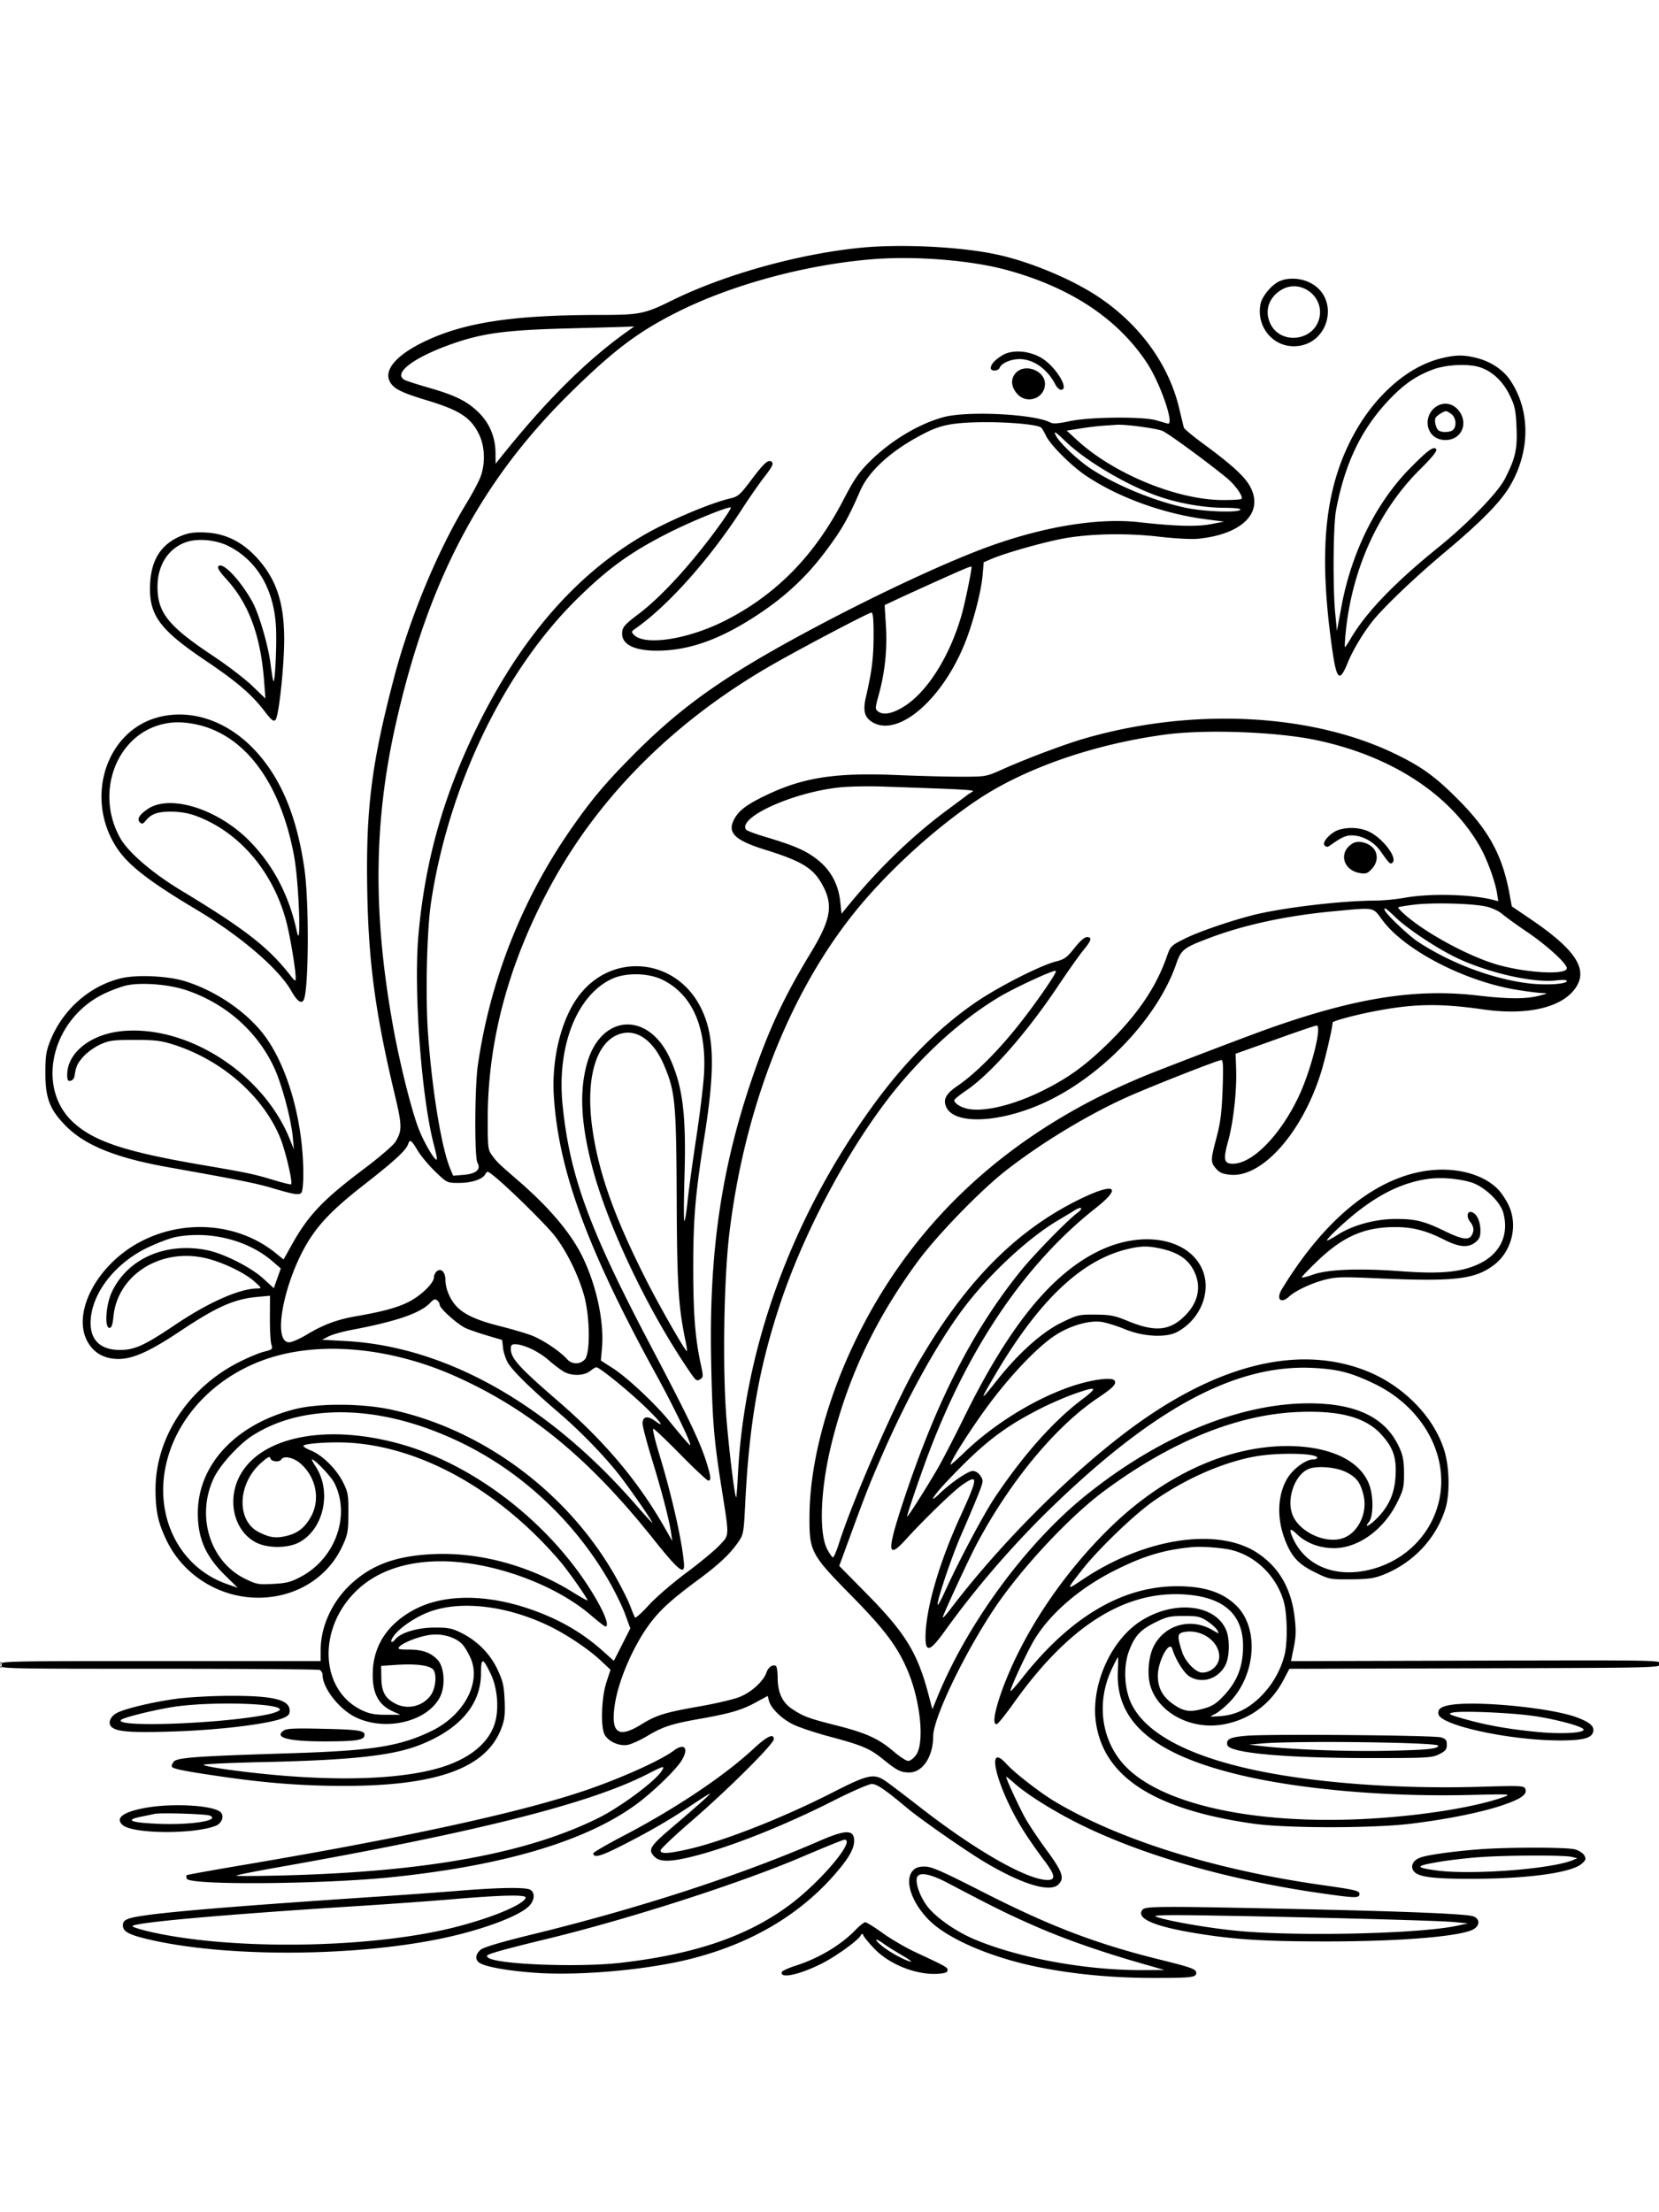 <svg xmlns="http://www.w3.org/2000/svg" viewBox="0 0 864 1152"><path fill-rule="evenodd" d="M447.5 129.086c-32.422 3.325-70.655 14.073-97.785 27.489-13.877 6.862-16.672 7.425-36.933 7.429-46.004.008-71.629 3.959-92.605 14.277-14.063 6.918-20.434 14.607-17.071 20.6 2.044 3.64 5.887 5.55 19.394 9.639 17.102 5.177 22.873 9.004 27.117 17.98 3.006 6.36 3.197 15.39.469 22.213-1.052 2.633-4.248 8.612-7.102 13.287-15.009 24.591-29.635 59.83-37.838 91.168-11.737 44.836-14.652 68.162-13.876 111.025.674 37.265 4.274 63.808 14.394 106.151 3.776 15.796 3.807 18.54.274 24.256-1.132 1.832-8.443 8.127-16.248 13.99-21.468 16.127-29.034 24.071-37.712 39.596l-4.296 7.687-4.091-3.316c-19.581-15.87-48.331-18.044-71.439-5.402-21.623 11.829-34.41 36.012-26.902 50.875 2.645 5.236 7.02 8.438 12.792 9.361 8.779 1.403 17.702-2.151 36.01-14.344 18.942-12.616 27.848-16.559 39.941-17.683l6.62-.615-.057 11.375c-.031 6.257.315 12.552.768 13.989.782 2.48.581 2.674-3.982 3.823-2.644.665-8.714 3.228-13.489 5.694C97.758 723.107 81 748.876 81 775.523c0 11.507 1.376 17.732 5.998 27.137C95.742 820.454 114.435 832 134.5 832c19.324 0 36.113-10.268 43.76-26.762 2.856-6.161 3.128-7.638 3.172-17.238.045-9.663-.183-10.961-2.867-16.278-3.412-6.759-10.749-14.011-16.505-16.315-2.233-.893-4.06-1.987-4.06-2.43 0-1.307 14.686-2.299 24.495-1.655 37.808 2.484 78.257 25.412 109.456 62.044 4.006 4.704 14.049 19.029 14.049 20.04 0 .273-3.488-1.664-7.75-4.304-22.26-13.787-48.444-20.921-72.678-19.8-19.337.894-32.091 5.574-42.998 15.778-9.661 9.037-15.574 21.984-15.574 34.102V865H83.5C.667 865 0 865.016 0 867s.667 2 82.418 2c45.33 0 83.13.273 84 .607s1.586 1.571 1.592 2.75c.03 6.524 8.346 17.341 16.592 21.581 15.517 7.979 37.877 2.844 44.548-10.231 2.915-5.716 2.309-15.504-1.195-19.304-3.501-3.795-7.978-5.403-15.045-5.403-5.142 0-5.965-.229-5.001-1.39 1.907-2.298 11.006-5.746 16.719-6.335 6.154-.636 12.802 1.425 16.172 5.013 1.156 1.23 3.079 4.446 4.273 7.145 5.678 12.835-3.542 29.924-20.54 38.071-16.614 7.963-30.672 10.163-73.533 11.507-49.473 1.551-58.988 2.252-60.608 4.467-.73.999-1.113 2.164-.851 2.588.689 1.116 7.637 2.458 27.459 5.306 22.376 3.214 41.355 4.628 62.133 4.628 48.642 0 74.186-9.348 81.981-30 1.689-4.476 2.005-7.176 1.694-14.5-.322-7.598-.892-10.09-3.656-16-3.871-8.278-10.617-15.108-18.976-19.213-4.901-2.407-6.836-2.78-14.176-2.734-8.664.054-17.26 2.646-20.091 6.057-2.214 2.668-3.029 1.367-.961-1.536 3.188-4.479 11.532-10.133 18.907-12.814 16.264-5.913 39.953-3.133 61.645 7.233 9.258 4.424 20.762 12.079 27.231 18.121l5.231 4.886-2.131 6.5c-2.6 7.931-3.123 23.189-.936 27.292 1.897 3.561 7.457 6.075 11.854 5.361 1.917-.311 6.47-2.347 10.118-4.524 8.367-4.994 12.73-6.425 27.642-9.063 15.845-2.804 21.748-4.54 29.15-8.573l6.159-3.355.605 2.413c.984 3.92 6.504 9.386 12.49 12.368 3.073 1.531 11.739 4.426 19.258 6.434 16.953 4.527 20.894 6.205 27.829 11.85 7.137 5.81 9.104 6.797 13.534 6.797 6.967 0 12.447-8.272 12.46-18.81.012-9.198 15.302-41.368 31.065-65.359 13.865-21.104 39.563-48.769 57.941-62.377 34.978-25.9 69.225-39.847 101.073-41.161 21.773-.898 35.232 2.768 43.416 11.827 6.072 6.721 7.818 11.802 7.32 21.301-.492 9.374-3.575 16.234-10.222 22.751-3.668 3.595-6.324 4.626-3.664 1.421 2.127-2.563 2.465-11.747.659-17.957-3.912-13.457-20.116-21.586-43.082-21.611-30.917-.034-63.811 14.943-91.542 41.68-23.01 22.183-42.659 50.451-54.079 77.795-6.28 15.037-8.794 26.305-5.635 25.252.684-.228 4.622-5.159 8.75-10.958 28.328-39.792 57.326-58.325 88.435-56.522 20.932 1.213 31.229 10.414 30.947 27.653-.165 10.073-3.022 17.433-9.536 24.559-3.881 4.247-6.173 5.834-10.111 7.004-7.658 2.274-10.889 1.929-16.282-1.738-5.878-3.997-8.447-8.611-8.447-15.169 0-7.506 6.087-18.77 7.535-13.944 1.666 5.552 6.028 12.548 8.951 14.354 6.522 4.031 15.098 1.284 18.762-6.011 2.134-4.247 2.306-13.414.339-18.108-5.747-13.719-27.74-15.842-45.054-4.35-15.414 10.231-25.528 33.582-22.763 52.552 4.13 28.339 30.329 45.187 81.73 52.56 17.269 2.478 62.56 2.493 82.494.029 19.126-2.365 36.623-5.906 47.553-9.623 9.688-3.295 12.936-5.618 11.842-8.47-.647-1.685-2.142-1.753-24.289-1.102-34.277 1.007-70.334-1.015-99.6-5.587-44.855-7.006-73.026-20.121-81.374-37.881-3.662-7.791-4.139-19.261-1.135-27.266 2.94-7.832 5.944-11.085 13.806-14.952 5.874-2.889 7.642-3.282 14.762-3.282 7.141 0 8.574.321 12.222 2.736 2.274 1.505 4.614 3.634 5.201 4.731 1.046 1.953.994 1.951-2.475-.095-11.242-6.634-24.884-2.893-30.647 8.402-2.688 5.269-3.507 14.343-1.834 20.317 3.95 14.109 21.029 23.338 37.807 20.43 13.878-2.405 25.07-10.656 31.729-23.389l2.938-5.619 96.5-.257c95.64-.254 96.503-.274 96.787-2.256.285-1.99-.21-1.999-96.072-1.74l-96.358.26 1.454-7.24c1.173-5.836 1.242-8.962.36-16.13-1.833-14.889-8.414-25.962-19.753-33.236-20.627-13.233-58.398-7.406-90.269 13.927-9.118 6.103-9.127 5.965-.34-5.183 8.386-10.638 26.762-28.319 36.691-35.302 16.489-11.598 35.666-20.103 52.547-23.305 11.957-2.269 32.953-1.899 32.953.58 0 .478-1.035.869-2.3.869-3.509 0-10.005 4.707-12.976 9.404-5.292 8.366-5.95 20.571-1.718 31.882 3.433 9.175 6.958 13.093 15.642 17.384 7.62 3.764 7.941 3.829 18.802 3.754 8.949-.061 12.14-.501 16.786-2.316 15.684-6.128 27.714-18.889 32.537-34.515 2.369-7.674 2.115-21.516-.552-30.186-5.542-18.007-21.978-34.502-41.852-41.998-35.897-13.54-79.141-2.009-125.369 33.43-30.891 23.681-65.358 58.588-90.336 91.488-2.015 2.654-3.664 4.407-3.664 3.896 0-1.149 13.669-30.661 17.732-38.285 17.422-32.695 41.082-61.217 62.991-75.938 8.04-5.402 9.841-7.279 8.721-9.09-.923-1.494-7.622-1.038-15.918 1.083-20.074 5.134-45.047 19.709-62.276 36.345-3.988 3.85-7.25 6.72-7.25 6.377 0-1.993 11.31-19.699 20.11-31.485 11.817-15.826 25.658-30.216 34.611-35.984 7.669-4.941 17.434-7.771 23.803-6.898 2.521.346 8.047 2.056 12.28 3.8 9.547 3.935 21.351 4.579 27.196 1.485 12.438-6.586 18.289-21.657 12.877-33.171-7.324-15.581-30.654-19.774-52.676-9.469C548.04 662.768 525.7 690.122 502.143 738c-5.277 10.725-11.566 22.875-13.976 27-6.281 10.751-15.405 25.095-15.746 24.754-.346-.346 7.371-22.939 11.701-34.254 21.14-55.247 50.363-97.922 86.626-126.5 14.34-11.301 9.539-13.436-9.248-4.111-33.321 16.539-59.798 43.747-84.355 86.683-11.233 19.641-33.066 69.665-40.231 92.178-1.269 3.987-2.66 7.25-3.091 7.25-.43 0-1.784-1.912-3.008-4.25-4.48-8.556-3.505-31.792 2.318-55.25 8.61-34.681 22.61-64.244 44.752-94.5 9.83-13.431 32.419-36.776 45.615-47.14 19.575-15.374 45.72-31.001 67.265-40.204C605.988 563.153 634.599 552 636.058 552c.943 0 1.099 3.554.671 15.25-.436 11.908-1.125 17.389-3.144 25.013-3.16 11.935-3.177 12.937-.276 16.31 1.78 2.07 3.474 2.796 7.402 3.173 16.513 1.587 37.238-21.619 47.107-52.746 2.298-7.247 6.182-23.916 6.182-26.53 0-.722 10.257-3.547 19.924-5.487 21.658-4.346 35.266-4.654 58.576-1.325 23.558 3.364 41.979-1.195 48.581-12.024 5.759-9.443-1.102-19.491-23.849-34.927l-9.887-6.709-1.215-6.595c-3.681-19.976-10.734-32.941-26.63-48.949-11.921-12.005-19.064-17.183-33-23.922-43.803-21.181-105.904-24.197-162-7.868-10.304 2.999-30.054 10.435-42.5 16.002-8.431 3.77-8.605 3.801-21.5 3.803-7.15.001-22.225-.39-33.5-.869-30.893-1.312-47.671 1.121-66 9.572-10.628 4.9-15.452 8.205-18.004 12.335-4.805 7.774-1.081 11.842 15.592 17.029 18.322 5.701 24.485 9.32 29.003 17.029 6.635 11.322 5.531 18.672-5.547 36.922-13.905 22.909-21.816 39.912-30.626 65.827-15.803 46.481-22.122 90.015-21.073 145.186.601 31.619 1.407 41.783 5.234 66 4.334 27.428 4.378 25.504-.701 31.034-2.408 2.621-10.228 9.112-17.378 14.423-7.15 5.312-15.987 12.933-19.637 16.937s-6.876 6.895-7.167 6.424-1.432-3.233-2.536-6.138c-1.103-2.905-4.53-9.739-7.615-15.187-24.886-43.953-69.502-77.007-117.545-87.084-14.894-3.124-36.983-3.2-49.097-.17-31.01 7.758-50.879 28.947-50.879 54.261 0 13.049 4.055 22.352 14.019 32.164l6.768 6.663-5.327-1.833c-25.386-8.734-38.773-35.992-31.549-64.238 6.596-25.79 28.669-46.909 57.174-54.701 27.286-7.459 61.829-3.438 93.686 10.906 38.153 17.18 69.155 42.678 101.982 83.876 13.761 17.27 17.005 19.871 16.415 13.163-1.065-12.13-6.374-35.504-13.001-57.25-2.138-7.013-3.466-12.75-2.953-12.75s6.906 6.075 14.208 13.5c7.301 7.425 13.788 13.5 14.415 13.5 1.609 0 1.43-1.846-.914-9.437-3.244-10.5-9.392-23.346-29.184-60.972-31.984-60.804-42.01-88.198-45.756-125.019-3.118-30.657 7.371-57.43 25.817-65.896 7.174-3.293 18.885-3.057 26.176.528 15.484 7.611 23.014 24.638 21.653 48.965-.328 5.868-2.161 20.943-4.072 33.5s-3.926 27.27-4.476 32.695-1.303 10.151-1.673 10.5-.352-9.953.041-22.895c.973-32.089-.834-46.986-7.475-61.634-11.415-25.174-36.453-23.352-43.485 3.165-3.725 14.047-2.965 29.881 2.472 51.5 7.587 30.163 28.223 74.17 49.823 106.25 4.83 7.173 4.893 7.224 7.16 5.791 1.261-.797 1.287-1.75.185-6.735-3.061-13.848-4.09-26.437-4.112-50.306-.024-26.558.996-38.551 5.958-70.051 5.473-34.746 5.001-51.906-1.813-65.821-12.898-26.342-46.543-29.671-63.93-6.326-8.938 11.999-14.017 32.457-12.836 51.698 2.392 38.967 17.55 80.201 53.671 146 7.033 12.813 15.251 29.459 17.006 34.447.802 2.279.567 2.178-2.195-.947-1.701-1.925-5.457-6.425-8.346-10-7.292-9.021-21.929-22.718-29.389-27.5l-6.239-4 .582-6.604c1.192-13.516-2.852-32.434-10.132-47.396-5.976-12.284-17.138-25.525-33.378-39.595-10.642-9.22-11.014-9.579-13.75-13.264-2.11-2.841-2.25-4.01-2.25-18.784 0-41.559 11.363-82.992 33.968-123.857 25.235-45.618 64.151-84.089 114.032-112.728 15.205-8.73 50.437-27.272 51.82-27.272.845 0 1.169 3.481 1.14 12.25-.037 11.47-.902 18.337-4.006 31.787-1.628 7.058-.746 10.51 3.323 12.99 13.594 8.289 37.111-12.209 48.783-42.518 4.091-10.626 7.99-25.855 8.667-33.86l.58-6.852 4.331-1.856c6.136-2.63 23.189-7.572 34.362-9.958 14.142-3.02 34.277-3.607 52.39-1.528 8.958 1.028 17.323 1.451 21 1.06 23.22-2.464 34.277-14.169 26.279-27.818-2.94-5.015-9.666-11.072-23.967-21.583-5.389-3.961-9.952-7.744-10.139-8.408s-1.305-5.256-2.484-10.206c-5.416-22.735-20.422-43.438-41.922-57.834-13.748-9.206-35.479-18.305-52.667-22.053-19.185-4.182-50.591-5.721-71.99-3.527m6.375 5.946c-34.727 2.899-73.079 13.343-101.375 27.608-20.173 10.169-32.673 19.581-54.769 41.235-47.445 46.496-74.926 98.562-91.769 173.866-11.318 50.602-11.725 98.375-1.332 156.259 3.481 19.384 9.516 43.628 13.365 53.688 2.808 7.34 8.563 17.087 9.523 16.128.204-.204-.509-3.718-1.583-7.81-6.473-24.656-10.569-80.324-8.02-109.006 3.439-38.687 13.054-72.784 30.597-108.5 22.757-46.331 51.562-79.459 86.873-99.913 12.744-7.382 34.362-16.551 44.779-18.994 4.249-.996 5.228-1.843 11-9.526 6.987-9.3 9.145-11.158 10.906-9.397.833.833-.159 2.772-3.827 7.477-2.723 3.494-7.927 10.962-11.563 16.596-16.957 26.27-38.62 50.595-55.736 62.584-2.212 1.549-2.263 1.782-.727 3.318 5.75 5.75 28.008 2.305 47.066-7.285 26.714-13.443 46.793-33.842 61.849-62.835 5.568-10.723 8.142-14.499 13.617-19.978 10.866-10.874 25.573-19.767 38.534-23.3 12.486-3.404 47.477-1.657 55.777 2.785 1.393.746 4.214.541 10.184-.739 10.146-2.177 37.737-2.458 44.756-.457 2.475.706 5.23 1.493 6.122 1.75 3.818 1.1-3.842-21.167-10.957-31.853-15.315-23-39.892-39.196-73.165-48.214-18.706-5.07-47.823-7.348-70.125-5.487m212.606 11.362c-4.221 1.839-9.258 7.899-10.043 12.085-2.163 11.532 6.277 21.998 17.603 21.827 18.599-.281 24.351-25.774 7.538-33.41-4.761-2.162-10.826-2.364-15.098-.502m.76 4.601c-6.558 3.998-8.785 10.949-5.635 17.588 5.176 10.906 22.135 9.258 25.372-2.465 3.177-11.507-9.605-21.301-19.737-15.123M294 171.075c-30.67.82-42.978 2.505-58.658 8.034-20.037 7.065-30.941 15.379-24.592 18.75.963.511 6.686 2.352 12.718 4.092 13.809 3.982 19.781 6.955 25.794 12.838 5.683 5.561 8.715 12.802 8.792 20.999l.053 5.712 2.697-3.379c23.053-28.885 44.114-49.903 65.096-64.963l4.4-3.158-4.4.17c-2.42.094-16.775.501-31.9.905m228 13.958c-3.92 2.398-6 4.706-6 6.658 0 1.834 3.935 1.641 4.653-.228.903-2.353 5.79-4.463 10.337-4.463 7.179 0 14.44 5.129 18.572 13.12.819 1.584 2.153 2.88 2.964 2.88 4.628 0-2.534-11.908-9.882-16.43-6.547-4.029-15.483-4.695-20.644-1.537m228.645 1.551c-17.558 4.25-34.944 19.573-46.15 40.673-14.656 27.596-17.83 59.709-10.846 109.743 2.419 17.328 3.928 18.765 8.32 7.922 2.54-6.268 7.936-15.29 12.814-21.422 5.912-7.432 22.124-22.882 37.826-36.05 18.939-15.882 28.844-25.974 33.81-34.448 10.711-18.275 10.648-39.684-.162-55.339-3.565-5.163-9.868-9.327-16.884-11.154-6.971-1.816-10.984-1.8-18.728.075m-4.318 5.814c-8.838 3.285-15.21 7.692-23.005 15.912-14.378 15.161-22.976 33.109-27.53 57.467-1.466 7.844-1.712 40.469-.404 53.723l.888 9 2.341-12.646c5.228-28.238 18.045-54.061 35.777-72.084 9.188-9.337 12.427-11.677 13.583-9.808.552.894-2.091 4.178-8.389 10.425-22.053 21.874-35.956 52.889-38.939 86.863-.277 3.163-.355 5.75-.172 5.75s1.507-2.004 2.942-4.453c7.966-13.591 22.825-29.053 45.638-47.485 15.323-12.382 30.846-28.341 34.589-35.562 5.546-10.701 6.657-15.592 6.146-27.075-.403-9.055-.847-11.094-3.66-16.809-3.451-7.01-8.671-11.971-14.957-14.216-5.953-2.126-17.713-1.653-24.848.998m-217.288 1.791c-2.77 2.973-2.562 7.036.55 10.734 4.921 5.849 14.413 2.708 14.628-4.84.199-7.01-10.33-11.099-15.178-5.894M749.5 210.908c-6.142 2.629-8.009 10.793-3.553 15.536 3.341 3.555 10.094 3.606 13.598.101 6.833-6.832-1.244-19.406-10.045-15.637m1 4.287c-1.1.624-2.342 1.623-2.76 2.22-.974 1.391.064 5.839 1.589 6.81 1.814 1.153 6.138.908 7.471-.425 1.989-1.989 1.426-6.528-1.023-8.243-2.611-1.829-2.681-1.834-5.277-.362m-247 4.914c-11.327.691-16.284 2.183-26.701 8.042-14.318 8.053-24.619 17.845-28.77 27.349-6.388 14.625-9.426 19.97-17.619 31-10.117 13.621-21.123 23.95-35.91 33.703-18 11.871-33.293 17.702-48.602 18.531-13.863.75-21.898-2.449-21.898-8.717 0-3.332 1.095-4.649 8.526-10.249 12.276-9.25 28.433-27.045 43.036-47.399 3.019-4.208 5.302-7.838 5.073-8.067-.866-.866-20.626 7.176-32.635 13.281-19.697 10.015-31.257 18.361-47.366 34.2-38.204 37.562-66.996 97.376-76.159 158.217-2.203 14.627-2.983 49.033-1.553 68.5 2.202 29.958 7.033 59.278 11.551 70.091l1.528 3.657 5.518-.458c6.468-.536 9.108-2.856 7.14-6.276-1.613-2.803-1.45-39.5.226-51.014a287.6 287.6 0 0 1 47.94-122c10.887-15.76 18.306-24.608 33.175-39.565 25.593-25.744 48.291-41.651 94.594-66.291 34.038-18.113 70.82-35.145 92.186-42.687 28.619-10.101 55.831-14.358 76.72-12.002 18.507 2.087 29.867 2.392 37.123.998l6.877-1.322-9.5-1.223c-22.114-2.848-45.773-11.451-62.5-22.726-7.714-5.2-18.61-16.129-20.827-20.89-.95-2.039-2.098-3.937-2.553-4.218-3.222-1.991-24.307-3.337-38.62-2.465m71 1.58c-2.75.181-8.14.833-11.978 1.449l-6.978 1.12 5.338 4.908c18.931 17.406 51.601 30.952 75.289 31.216 5.32.06 9.984-.203 10.365-.584 1.129-1.13-3.246-7.321-7.8-11.037-10.912-8.905-30.398-23.139-33.382-24.387-3.171-1.324-19.649-3.519-23.854-3.176-1.1.089-4.25.311-7 .491m-24.408 5.482c1.902 3.555 10.981 12.162 17.408 16.504 13.027 8.801 34.055 17.478 50.5 20.84 9.467 1.935 26.331 2.531 27.887.985.672-.667-2.22-1.024-8.69-1.071-10.117-.075-22.476-2.182-32.697-5.576-16.331-5.423-38.427-18.329-49.411-28.861-5.743-5.506-6.734-6.066-4.997-2.821M94.581 278.954c-10.403 4.19-15.685 12.152-16.373 24.679-.901 16.403 4.48 23.945 28.758 40.311 16.447 11.087 23.974 17.531 30.723 26.302 3.733 4.851 4.789 5.687 5.801 4.592 1.715-1.854 4.521-27.913 4.515-41.928-.008-19.251-4.184-31.589-14.443-42.669-7.616-8.227-16.344-12.479-26.548-12.934-5.753-.256-8.667.13-12.433 1.647m2.044 3.463c-9.14 3.38-14.574 11.976-14.593 23.083-.024 13.538 5.609 20.557 28.932 36.054 7.406 4.92 16.572 11.928 20.37 15.573l6.905 6.628-.699-9.128c-1.818-23.718-7.952-40.257-19.698-53.109-3.652-3.996-4.828-5.932-4.067-6.693 2.264-2.264 11.02 6.854 17.456 18.175 3.526 6.204 8.416 22.793 9.702 32.918.588 4.63 1.25 8.598 1.47 8.818.89.89 1.828-19.77 1.303-28.69-1.141-19.389-9.948-34.25-24.706-41.689-6.596-3.325-16.345-4.17-22.375-1.94M489 302.119c-8.525 3.838-18.375 8.327-21.889 9.975l-6.39 2.996.66 10.705c.748 12.133-.453 23.941-3.62 35.579-2.097 7.705-2.102 7.903-.25 9.257 2.773 2.029 8.107.771 14.26-3.363 11.926-8.011 23.259-26.493 29.177-47.582 1.606-5.723 5.039-22.334 5.051-24.436.003-.665-2.634.401-16.999 6.869M82.184 373.562c-27.3 7.347-38.247 42.648-21.159 68.237 5.921 8.867 16.878 17.344 40.975 31.704 23.163 13.802 43.215 30.969 49.745 42.586 2.889 5.138 5.092 6.793 6.345 4.765 2.685-4.345 2.997-50.6.461-68.349-4.069-28.479-12.956-49.023-27.501-63.573-14.091-14.097-32.306-19.826-48.866-15.37m2.562 3.524c-24.178 5.698-35.385 35.626-22.185 59.244 4.207 7.528 16.738 18.296 32.062 27.551 33.002 19.933 45.305 29.516 56.638 44.119 2.457 3.165 2.718 3.284 2.728 1.243.022-4.511-3.097-22.927-5.122-30.243-7.072-25.543-24.32-45.621-46.367-53.975-4.028-1.526-8.301-2.299-13-2.35-7.334-.08-10.649 1.068-13.638 4.722-1.399 1.71-1.962 1.865-3.019.825-1.668-1.641-.323-3.927 4.074-6.922 11.629-7.921 36.665-.028 53.127 16.748 12.282 12.518 20.584 28.409 24.53 46.952 2.487 11.683 1.094-25.894-1.464-39.5-7.269-38.675-26.213-63.625-51.996-68.485-6.285-1.184-11.132-1.163-16.368.071m521.754 5.48c-36.97 5.029-72.702 17.456-97.223 33.811-20.074 13.39-41.973 32.832-58.709 52.123-37.009 42.659-62.328 104.739-70.669 173.272-2.983 24.508-3.689 72.148-1.456 98.228 1.52 17.751 4.15 38.927 4.933 39.709.173.173.595-5.203.939-11.947 3.362-65.937 27.999-133.459 69.81-191.329 16.607-22.984 34.405-40.967 53.719-54.275 11.791-8.124 33.739-19.335 41.957-21.432 4.605-1.175 5.888-2.099 9.765-7.039 2.753-3.508 5.224-5.687 6.449-5.687 2.897 0 2.458 1.647-1.828 6.861-2.097 2.552-8.03 10.939-13.184 18.639-16.393 24.49-35.049 45.703-47.82 54.376-3.401 2.309-6.183 4.562-6.183 5.006 0 1.869 3.959 4.151 8.216 4.734 8.901 1.22 23.665-2.591 38.242-9.872 12.609-6.299 21.254-12.496 32.389-23.22 16.073-15.479 26.005-29.904 31.688-46.024 2.08-5.898 2.241-6.063 9.54-9.726 7.978-4.004 28.04-10.699 39.425-13.157 16.494-3.561 43.816-6.593 59.804-6.637 3.958-.01 10.796-.67 15.196-1.465 13.059-2.359 34.363-1.875 45.901 1.044l2.901.734-.678-4.244c-.988-6.178-5.142-17.533-8.758-23.94-15.443-27.364-46.012-47.348-85.126-55.651-20.844-4.424-58.004-5.78-79.24-2.892M437.838 409.98c-24.08 2.338-53.421 15.413-49.354 21.994.337.545 4.528 2.16 9.314 3.589 13.427 4.009 19.287 6.31 24.424 9.593 9.298 5.94 14.296 13.938 15.417 24.669l.629 6.01 2.578-3.167c16.314-20.048 34.101-37.277 52.654-51.003 4.95-3.662 9.455-7.028 10.012-7.479s1.835-1.281 2.84-1.843c1.794-1.004-1.31-1.186-47.352-2.773-6.875-.237-16.398-.053-21.162.41m259.624 22.084c-4.292 1.248-9.245 6.553-7.628 8.17.961.961 1.587.957 2.944-.021 5.649-4.073 8.094-5.204 11.222-5.187 5.504.028 11.519 3.313 14.921 8.147 4.678 6.65 5.182 7.124 6.34 5.966 2.604-2.604-5.383-12.931-12.501-16.161-4.495-2.041-10.243-2.384-15.298-.914m7.038 7.103c-7.544 4.482-5.206 14.033 3.793 15.493 3.028.491 3.974.155 6.143-2.186 3.303-3.563 3.415-8.326.266-11.284-2.841-2.67-7.544-3.602-10.202-2.023m32.046 31.931c-4.375.537-8.135 1.157-8.355 1.378s1.282 1.891 3.339 3.712c11.095 9.823 33.683 22.019 48.591 26.234 15.337 4.338 35.879 5.354 35.879 1.776 0-2.463-10.476-11.992-21.01-19.112-5.22-3.528-10.917-7.646-12.661-9.15-1.826-1.576-5.432-3.228-8.5-3.895-7.379-1.603-27.716-2.118-37.283-.943m-42.046 3.444c-24.172 2.253-46.226 6.975-64.24 13.754-13.955 5.252-15.08 6.133-17.784 13.922-9.954 28.666-39.867 59.559-70.56 72.872-22.574 9.79-44.981 10.446-49.086 1.436-1.814-3.98-.269-6.894 5.88-11.091 8.901-6.075 20.666-17.744 31.203-30.95 9.435-11.824 20.747-28.186 19.979-28.898-.838-.777-21.55 8.777-29.769 13.732-16.986 10.24-33.993 24.96-49.313 42.681-25.219 29.171-51.227 76.512-64.884 118.103-10.805 32.904-15.772 61.528-17.807 102.616-.771 15.56-.919 16.384-3.639 20.309-4.28 6.177-9.982 11.56-20.48 19.334-13.477 9.98-19.365 15.205-24.494 21.734-9.112 11.598-17.504 30.681-19.397 44.109-2.025 14.365 1.951 17.162 13.891 9.77 7.857-4.864 12.291-6.231 30.655-9.45 7.785-1.365 16.785-3.456 20-4.646 6.312-2.337 12.854-8.172 14.52-12.952.982-2.816 3.272-4.387 4.915-3.371.501.309.91 3.001.91 5.983 0 7.678 2.392 12.964 7.373 16.291 5.975 3.991 8.664 4.997 23.127 8.654 15.573 3.938 22.073 6.885 29.831 13.525 3.207 2.745 6.664 4.991 7.682 4.991s2.863-1.421 4.099-3.158c4.418-6.203 2.326-27.723-4.224-43.456-5.28-12.684-12.051-21.742-29.518-39.488-21.099-21.437-21.901-22.961-21.795-41.398.163-28.201 9.468-62.621 25.683-95 30.433-60.773 80.233-105.769 148.291-133.987 9.201-3.815 54.287-21.032 65.301-24.936 44.987-15.949 76.428-20.93 108.539-17.193 16.214 1.886 25.162 1.925 32.111.139 4.771-1.226 4.839-1.291 1.5-1.408-1.925-.068-7.775-.816-13-1.663-27.042-4.382-58.377-20.586-69.939-36.167-5.283-7.118-3.546-6.795-25.561-4.743m26.667-.556c.703 2.083 12.39 13.188 17.244 16.387 16.887 11.129 38.575 19.321 57.365 21.666 9.096 1.136 20.224.47 20.224-1.209 0-.594-2.097-.712-5.381-.302-12.258 1.532-37.262-4.319-53.619-12.547-10.221-5.142-24.495-14.737-30.268-20.347-4.714-4.582-6.213-5.565-5.565-3.648M62.634 509.52c-16.448 4.167-30.28 16.605-36.676 32.98-1.901 4.869-2.343 7.885-2.343 16 0 13.423 2.297 19.383 10.746 27.89 10.113 10.182 26.17 16.621 53.639 21.509 35.873 6.384 45.415 8.293 53.527 10.71 12.03 3.584 14.508 3.945 15.568 2.271.481-.759.873-4.98.872-9.38-.007-28.205-8.57-57.751-21.367-73.722-9.375-11.7-24.757-21.968-40.1-26.768-9.155-2.865-25.586-3.588-33.866-1.49m4.031 3.461c-2.659.482-8.185 2.469-12.28 4.413-27.563 13.09-36.113 49.111-15.976 67.307 10.796 9.755 27.064 15.124 66.091 21.812 25.018 4.288 27.534 4.818 38.353 8.089 4.594 1.389 8.536 2.343 8.759 2.119.956-.955-3.021-17.815-5.753-24.391-9.089-21.875-30.617-40.548-55.902-48.488-6.167-1.937-9.619-2.34-19.957-2.332-10.973.01-13.14.299-17.742 2.37-2.883 1.297-6.809 4.094-8.724 6.214-3.236 3.582-3.97 5.185-4.757 10.395-.165 1.093-1.082 2.139-2.038 2.323-1.385.266-1.739-.38-1.739-3.174 0-11.181 11.822-20.818 27.727-22.602 34.102-3.824 74.098 21.547 88.054 55.856l2.282 5.608-.6-6.413c-.893-9.558-5.768-27.724-9.702-36.154-8.866-19.001-25.355-33.486-45.959-40.374-8.587-2.871-22.14-4.03-30.137-2.578M669 539.634c-8.525 3.043-17.75 6.335-20.5 7.315l-5 1.784.276 7.883c.394 11.276-1.406 27.553-4.149 37.523C636.955 603.85 637.4 606 642.082 606c10.108 0 24.419-14.51 34.027-34.5 6.539-13.606 12.652-37.586 9.546-37.449-.635.028-8.13 2.541-16.655 5.583m-344.725-1.59c-13.32 2.861-19.562 22.269-15.831 49.221 3.221 23.261 11.431 46.379 28.289 79.653 7.036 13.888 20.433 37.249 21.023 36.66.157-.157-.17-2.489-.726-5.182-3.746-18.136-4.42-28.933-4.61-73.896-.214-50.568-.749-56.167-6.68-70-5.146-12-13.257-18.218-21.465-16.456M212.57 595.75c-1.039 3.218-6.95 8.684-22.596 20.894-14.489 11.307-21.912 18.565-27.679 27.063-13.726 20.227-21.146 55.293-11.7 55.293 1.383 0 5.495-1.798 9.138-3.995 8.569-5.168 15.85-7.88 25.767-9.596 14.102-2.441 21.858-4.587 27.768-7.684 6.323-3.313 12.732-9.659 12.732-12.605 0-1.032.675-2.435 1.5-3.12 2.239-1.858 4.5.48 4.5 4.655 0 4.424 2.411 10.113 5.803 13.688 3.977 4.193 10.647 7.232 22.312 10.165 5.712 1.436 13.037 3.568 16.278 4.738 5.793 2.09 15.268 8.37 19.012 12.601 2.43 2.746 6.731 2.766 9.19.043 2.911-3.223 2.659-22.428-.438-33.39-2.979-10.544-8.809-22.447-14.981-30.586-4.471-5.895-25.132-26.213-32.544-32.004-2.681-2.094-2.932-2.126-3.852-.482-1.525 2.726-7.112 4.572-13.834 4.572-6.109 0-6.129-.01-12.283-5.922-3.389-3.257-7.513-8.198-9.163-10.98-3.251-5.482-4.063-6.033-4.93-3.348m525.858 14.73c-25.419 5.532-49.844 26.494-70.769 60.735-3.253 5.323-.68 7.977 3.777 3.893 3.322-3.044 11.56-6.908 18.564-8.706 5.635-1.447 9.094-1.552 26-.786 40.99 1.858 51.751.706 61.672-6.601 9.501-6.998 13.013-20.471 8.121-31.156-1.352-2.954-3.939-6.851-5.748-8.66-8.849-8.849-25.238-12.283-41.617-8.719m4.545 3.528c-11.799 1.845-22.681 6.834-34.594 15.861-7.463 5.654-18.586 16.131-17.126 16.131.373 0 2.831-1.366 5.462-3.035 7.807-4.952 19.331-8.12 29.785-8.187 10.562-.069 15.005 1.013 25.923 6.308 10.427 5.058 13.575 5.095 14.818.176.358-1.416-.169-3.172-1.433-4.78-2.71-3.444-1.413-6.857 1.792-4.717 2.012 1.344 3.4 5.056 3.4 9.097 0 3.122-.574 4.445-2.635 6.065-3.763 2.961-8.403 2.583-16.142-1.315-9.679-4.874-16.432-6.612-25.694-6.612-15.841 0-26.914 4.797-40.132 17.386-4.619 4.398-8.397 8.326-8.397 8.729 0 .404 2.587-.199 5.75-1.339 7.709-2.78 23.904-3.415 45.8-1.796 21.018 1.554 31.747.508 41.059-4.006 10.783-5.226 15.381-15.133 12.289-26.474-1.622-5.949-10.232-13.971-17.076-15.91-7.112-2.015-16.099-2.637-22.849-1.582M559.5 630.38c-1.1.701-4.925 3.003-8.5 5.115-15.336 9.062-35.459 27.704-48.683 45.099-13.65 17.957-29.468 46.388-42.902 77.113-6.435 14.717-8.441 19.797-16.492 41.76l-5.853 15.968 14.326 14.532c19.952 20.24 26.359 30.618 31.983 51.803l2.211 8.33 2.356-5.8c15.743-38.761 46.397-80.5 77.554-105.6 38.136-30.723 80.198-48.022 116.5-47.915 24.584.072 39.638 7.446 46.703 22.877 1.961 4.283 2.48 7.063 2.508 13.429.031 7.234-.32 8.745-3.557 15.294-7.054 14.273-20.383 23.876-33.04 23.803-7.594-.044-14.444-2.674-19.364-7.435-3.421-3.311-4.057-2.7-2.032 1.95 5.816 13.354 19.579 20.077 35.923 17.547 20.372-3.153 36.41-18.003 40.475-37.474 4.907-23.507-8.993-48.199-33.893-60.204-11.96-5.768-18.863-7.557-31.723-8.225-40.31-2.092-83.155 20.874-137.365 73.633-19.522 19-38.823 41.407-54.498 63.27-7.713 10.758-10.137 11.566-10.137 3.381 0-14.319 6.964-38.524 18.068-62.801 9.426-20.608 9.554-22.404 1.19-16.682-4.616 3.158-19.881 17.921-29.574 28.602-9.817 10.818-9.949 6.179-.622-21.785 16.907-50.688 35.591-87.194 60.374-117.965 6.778-8.417 24.222-26.319 29.564-30.342 3.501-2.637 2.273-3.683-1.5-1.278m-468 13.792c-2.75.522-9.197 2.934-14.326 5.361-16.38 7.75-28.393 22.502-29.855 36.664-1.121 10.86 4.25 16.8 15.181 16.789 7.615-.007 12.751-2.348 28.707-13.085 17.404-11.71 33.381-18.789 42.753-18.943 2.458-.04 2.411-.157-1.46-3.628-4.923-4.415-15.834-9.726-24.5-11.927-23.713-6.022-46.71 8.132-48.901 30.097-.439 4.401-.999 6-2.099 6-2.631 0-1.872-11.928 1.177-18.51 8.166-17.627 28.234-26.409 50.024-21.891 8.47 1.756 22.629 8.944 28.845 14.644l5.546 5.085 1.826-5.141 1.826-5.142-4.372-3.766c-12.826-11.049-32.556-15.987-50.372-12.607m495.5 6.335c-23.912 5.829-45.825 26.626-68.471 64.987-8.586 14.543-8.483 14.899.893 3.068 11.068-13.966 23.272-24.866 33.372-29.805 8.351-4.083 9.073-4.254 17.706-4.178 7.73.067 10.086.527 16.696 3.261 14.343 5.933 22.011 5.242 29.939-2.695 6.608-6.616 8.482-14.34 5.317-21.913-2.958-7.081-8.462-11.034-18.251-13.109-6.606-1.4-10.212-1.319-17.201.384m-362.883 27.869c-5.096 5.424-17.625 9.749-41.042 14.166-4.634.875-9.981 2.388-11.882 3.363l-3.456 1.773 12.133.653c52.243 2.809 105.398 32.71 150.933 84.904 4.686 5.371 8.686 9.765 8.889 9.765.608 0-9.615-14.941-15.894-23.229-7.936-10.474-20.866-23.908-33.131-34.421-13.78-11.812-23.333-21.14-25.952-25.342-1.197-1.92-2.41-5.459-2.696-7.865l-.519-4.374-7.5-2.211c-4.125-1.216-9.178-2.937-11.229-3.824-4.183-1.811-13.771-10.338-13.771-12.248 0-.683-.602-1.741-1.337-2.351-1.021-.847-1.861-.553-3.546 1.241m41.887 23.874c.008 5.057 4.1 9.608 24.496 27.246 24.637 21.305 41.974 41.931 55.995 66.616l3.627 6.388-.65-4.5c-.957-6.626-4.843-21.502-10.058-38.5-2.531-8.25-4.672-16.339-4.758-17.975-.202-3.844 2.516-4.513 6.467-1.592 5.86 4.333 2.598-.009-6.373-8.48-8.924-8.428-22.629-19.453-24.181-19.453-.415 0-1.898.9-3.296 2-3.052 2.401-9.143 2.636-13.252.511-1.584-.819-5.336-3.632-8.338-6.25-5.234-4.565-13.093-8.261-17.567-8.261-1.529 0-2.115.624-2.112 2.25m293.38 23.652c-4.464 1.575-12.172 4.912-17.13 7.416-19.618 9.91-30.521 18.401-49.504 38.553-6.828 7.25-9.491 11.808-3.5 5.991 5.794-5.624 14.91-11.862 17.337-11.862 1.436 0 3.027 1.007 4.044 2.56 1.609 2.455 1.553 2.873-1.379 10.25-1.681 4.229-5.537 13.338-8.569 20.24-5.136 11.693-13.208 35.759-12.299 36.668.222.221 1.893-2.887 3.715-6.908 7.144-15.773 20.11-40.199 26.024-49.027 14.834-22.144 30.43-39.693 45.16-50.815 8.907-6.726 8.155-7.317-3.899-3.066m-392.989 10.102c-13.421 1.392-24.83 5.176-34.931 11.587-6.818 4.328-16.644 15.034-19.894 21.677-9.652 19.727-2.385 43.79 15.95 52.817 6.002 2.954 6.995 3.139 14.708 2.734 6.991-.367 9.251-.956 14.593-3.804 17.933-9.559 25.864-31.992 17.267-48.843-1.684-3.3-10.124-12.172-11.58-12.172-.295 0 .569 1.688 1.92 3.75 8.503 12.984 4.144 32.686-8.736 39.48-5.905 3.114-16.511 3.097-22.455-.037-11.734-6.185-15.339-22.811-7.754-35.754 11.758-20.064 46.637-26.194 84.918-14.924 39.447 11.614 79.22 43.651 100.49 80.943 4.604 8.073 6.387 13.599 4.359 13.509-.413-.018-3.76-2.622-7.438-5.786-19.092-16.423-52.179-28.266-78.634-28.146-18.537.084-33.627 5.501-44.014 15.8-20.039 19.868-18.331 51.502 3.336 61.775 3.891 1.844 6.664 2.368 12.5 2.358l7.5-.012-4.079-1.852c-7.713-3.504-10.857-10.083-10.244-21.437.727-13.472 8.16-24.304 21.586-31.46 15.844-8.445 38.954-8.195 62.953.679 13.944 5.157 25.013 11.725 35.379 20.995l5.596 5.003 4.285-8.451 4.285-8.451-2.674-7.333c-1.471-4.033-5.29-11.859-8.486-17.392-18.101-31.329-45.736-57.083-77.601-72.318-25.52-12.202-50.415-17.287-73.105-14.935m-30.404 25.768c-12.381 10.912-12.99 30.185-1.14 36.117 5.525 2.766 8.628 3.236 13.766 2.085 6.13-1.374 9.771-4.074 13.058-9.683 5.297-9.038 3.132-20.863-5.151-28.136-3.587-3.15-8.726-4.255-10.024-2.155-1.003 1.622-5.32 1.165-5.677-.601-.248-1.23-1.367-.681-4.832 2.373m545.509 3.182c-7.134 2.951-11.572 15.433-8.436 23.731 3.531 9.346 18.051 15.801 27.069 12.033 7.463-3.119 12.055-13.061 10.048-21.756-1.615-6.997-3.829-9.889-9.639-12.595-5.224-2.432-14.85-3.147-19.042-1.413m-60.5 40.69c-14.951 1.388-25.946 4.743-41.375 12.625-18.598 9.501-34.211 23.392-41.908 37.285-4.522 8.161-11.979 24.517-11.43 25.067.215.214 2.963-2.875 6.108-6.866 24.987-31.708 52.028-47.72 80.605-47.728 14.183-.005 23.77 3.139 30.905 10.135 11.97 11.736 10.151 36.323-3.73 50.403-2.571 2.608-6.025 5.369-7.675 6.136-2.878 1.338-2.756 1.377 3.014.963 8.114-.582 14.876-3.933 21.486-10.647 5.893-5.985 10.233-13.763 12.073-21.635 1.548-6.619 1.312-20.716-.454-27.146-3.603-13.121-14.328-23.81-27.125-27.033-4.732-1.192-15.565-2.016-20.494-1.559m-4.5 44.27c-3.403.712-3.518 2.064-.879 10.289 1.655 5.16 7.126 10.797 10.48 10.797 4.691 0 8.816-3.847 8.867-8.27.092-8.024-9.511-14.689-18.468-12.816m-37.469 19.183c-8.456 17.881-5.396 38.26 7.706 51.325 19.855 19.798 68.471 30.014 126.763 26.638 27.898-1.615 55.638-6.14 70-11.419 3.664-1.346 2.193-1.424-17.5-.926-43.02 1.087-88.415-2.823-120-10.337-45.184-10.748-65.092-27.639-63.84-54.166.187-3.969.208-7.215.048-7.214-.161.001-1.591 2.746-3.177 6.099M250.5 871.335c0 16.463-11.31 29.501-32.649 37.637-13.96 5.322-35.329 7.611-80.351 8.606-16.5.364-30.61.991-31.357 1.392s6.004 1.698 15 2.884c43.677 5.754 80.906 5.614 104.611-.395 16.939-4.294 28.144-12.615 31.797-23.612 2.448-7.37 1.625-18.573-1.91-25.995-4.197-8.812-5.141-8.907-5.141-.517M.158 867c0 1.375.227 1.938.504 1.25.278-.687.278-1.812 0-2.5-.277-.687-.504-.125-.504 1.25M206 867l-7.5.5.1 6.311c.116 7.255 2.002 10.649 7.471 13.437 6.264 3.194 14.036 1.324 18.218-4.384 2.553-3.485 3.329-10.749 1.419-13.297-1.763-2.352-8.929-3.286-19.708-2.567M92 884.616c-11.917 1.6-25.834 4.86-30.746 7.203-4.026 1.92-5.423 5.853-2.766 7.796 3.013 2.203 10.07 2.688 30.439 2.093 25.757-.754 52.866-4.136 59.384-7.41 2.2-1.106 2.743-1.996 2.5-4.098-.614-5.303-9.412-7.243-32.197-7.097-8.863.056-20.839.737-26.614 1.513m0 3.99c-9.342 1.246-27.6 5.661-28.937 6.997-4.183 4.184 54.192 1.948 76.855-2.943 2.98-.644 5.589-1.68 5.797-2.304 1.097-3.292-33.661-4.424-53.715-1.75m662.699-.64c-4.499.871-6.011 2.147-5.543 4.678 1.068 5.766 36.415 13.521 62.344 13.678 13.046.078 17.761-1.181 18.294-4.887.388-2.702-2.102-4.739-8.794-7.195-13.786-5.058-53.279-8.795-66.301-6.274m1.801 3.861c-2.675.646-1.97 1.017 6.5 3.421 11.327 3.215 23.534 5.351 38.5 6.735 12.065 1.116 23.797.421 23.209-1.375-.527-1.611-14.197-5.306-26-7.027-11.861-1.73-37.839-2.809-42.209-1.754m-609 9.526c-4.809 3.636 3.275 5.558 23 5.469 14.882-.067 18.848-.674 19.287-2.954.517-2.683-2.486-3.181-21.787-3.613-15.418-.345-18.833-.162-20.5 1.098m501.764 2.524c-8.637.729-10.684 1.695-10.097 4.767.798 4.182 29.784 6.856 74.333 6.856 30 0 32.25-.125 36-2 3.301-1.65 4-2.512 4-4.928 0-2.384-.558-3.098-3-3.841-3.635-1.106-89.644-1.831-101.236-.854M392.5 910.598c-15.291 14.212-40.833 31.311-67.75 45.355-8.663 4.52-15.75 8.644-15.75 9.164 0 2.468 3.621 1.59 13.139-3.185 14.756-7.403 25.949-13.828 37.232-21.371 5.397-3.609 10.045-6.561 10.329-6.561.651 0-6.312 6.233-19.326 17.301C338.226 961.632 337.256 963.256 341 967c2.578 2.578 7.968 2.596 18.5.06 19.443-4.683 48.17-15.985 74.367-29.26 9.617-4.872 18.625-8.8 20.184-8.8 2.612 0 6.973 2.974 18.449 12.584 7.036 5.892 30.618 22.313 40.402 28.132 19.155 11.396 33.598 15.856 38.113 11.77 3.586-3.245 2.503-6.521-5.99-18.107-4.386-5.983-9.444-13.579-11.24-16.879-3.29-6.046-9.785-20.089-9.785-21.157 0-.317 1.838 1.085 4.085 3.115 6.676 6.031 21.319 15.154 35.307 21.997 32.935 16.112 77.513 28.765 125.216 35.54 17.615 2.503 19.392 2.521 19.392.2 0-1.582-2.368-2.139-19.25-4.528-55.663-7.877-105.577-23.451-139.25-43.449-7.697-4.571-21.059-14.93-25.274-19.595-11.703-12.949-4.846 13.338 9.228 35.377 2.634 4.125 7.262 10.75 10.285 14.722 5.754 7.562 6.251 10.278 1.881 10.278-10.656 0-37.613-15.384-66.72-38.078-7.714-6.015-15.677-12.058-17.695-13.429-6.088-4.137-9.096-3.496-27.384 5.832-26.402 13.467-57.444 25.642-75.821 29.737-10.292 2.294-14 2.438-14 .543 0-.768 7.313-7.699 16.25-15.403 18.579-16.014 42.75-40.064 42.75-42.535 0-3.2-3.54-1.538-10.5 4.931m264.5-2.675-6.5.577 6 .707c15.55 1.832 44.222 2.946 65.046 2.526 21.692-.437 27.454-1.002 27.454-2.693 0-1.747-74.697-2.654-92-1.117m-306.15 3.727c-6.754 5.062-27.373 14.344-45.85 20.641-33.682 11.479-93.427 24.518-177.592 38.758-16.411 2.777-30.022 5.232-30.247 5.457-.224.224-.16 1.054.143 1.843 1.324 3.451 71.367 2.885 107.196-.865 59.114-6.188 102.029-19.168 127.937-38.695 8.333-6.281 19.764-17.431 22.543-21.989 3.917-6.424 1.535-9.395-4.13-5.15m-13.35 12.046c-30.112 15.476-89.119 30.368-193.494 48.833-11.271 1.994-20.721 3.877-21 4.185-.278.309 10.969.262 24.994-.103 74.541-1.938 126.977-11.561 164.027-30.101 11.18-5.594 28.961-18.79 32.408-24.052 2.087-3.185 1.449-3.071-6.935 1.238m-262 17.777c-11.468 2.119-15.641 5.303-11.642 8.883 5.199 4.652 36.723 4.948 48.405.454 3.504-1.349 4.798-5.561 2.274-7.406-4.695-3.433-25.367-4.456-39.037-1.931m5 3.097c-1.1.247-4.41.938-7.355 1.535-8.408 1.704-4.869 3.058 9.518 3.641 17.076.692 32.395-1.78 26.581-4.289-1.967-.85-25.662-1.581-28.744-.887M427 958.558c-41.696 18.139-94.421 35.279-150.768 49.011-14.514 3.538-24.201 6.406-25.75 7.624-2.718 2.138-3.216 4.953-1.175 6.647 2.568 2.131 13.424 4.216 27.944 5.368 23.527 1.866 59.539-1.282 82.898-7.246 32.917-8.404 59.323-24.642 77.998-47.962 5.008-6.253 7.023-10.583 6.662-14.314-.481-4.959-4.902-4.743-17.809.872m-8.5 8.054c-33.013 14.14-91.931 33.064-135.5 43.522-9.075 2.178-19.634 4.887-23.465 6.019-6.131 1.813-6.754 2.214-5.205 3.346 4.812 3.519 47.398 5.112 69.17 2.588 38.403-4.451 65.659-13.776 87.5-29.933 16.319-12.073 34.996-34.246 28.75-34.131-.687.012-10.25 3.878-21.25 8.589m351-3.53c-12.756 1.023-25.088 2.729-29.258 4.048-3.952 1.25-5.742 4.067-4.298 6.765 1.892 3.536 9.874 4.616 33.056 4.47 27.742-.174 49.439-3.258 54.689-7.774 2.205-1.897 2.414-2.531 1.434-4.361-.631-1.179-2.829-2.61-4.885-3.181-4.268-1.185-35.806-1.165-50.738.033m.5 4.062c-6.325.474-15.528 1.551-20.451 2.394-12.529 2.144-12.847 2.85-1.988 4.419 17.714 2.561 59.89-.543 71.439-5.256l2.5-1.02-3-.722c-4.098-.987-34.416-.871-48.5.185m-294.592 6.957c-4.584 5.066-.654 16.833 8.7 26.046 9.886 9.738 32.475 19.37 56.892 24.258 18.601 3.723 38.63 5.595 59.875 5.595 19.75 0 22.125-.282 22.125-2.628 0-1.943-2.336-2.799-18.711-6.857-33.657-8.34-57.456-17.444-93.097-35.613C490.411 974.308 485.117 972 481.597 972c-3.086 0-4.82.589-6.189 2.101m2.203 3.471c-1.066 2.776 1.437 9.956 5.233 15.013 4.363 5.812 14.887 13.203 24.656 17.314 23.344 9.826 58.363 16.207 88 16.036l11-.064-12-3.433c-20.988-6.006-39.556-12.497-55-19.228-13.815-6.021-21.792-9.958-45.774-22.589-9.231-4.861-15.001-5.953-16.115-3.049M239.5 984.564c-8.8.72-26.575 2.01-39.5 2.868-88.193 5.854-125.591 9.135-132.817 11.654-2.374.828-3.183 1.714-3.183 3.489 0 3.23 2.892 4.844 13 7.253 40.581 9.672 109.223 9.265 155.5-.922 19.893-4.378 37.878-11.193 42.964-16.279 3.031-3.031 3.319-7.138.602-8.592-2.482-1.328-16.313-1.128-36.566.529m-4 4.456c-11.55.975-32.7 2.508-47 3.406-71.526 4.493-119.5 8.756-119.5 10.62 0 .433 3.937 1.702 8.75 2.819 40.651 9.438 109.203 8.996 153.75-.991 20.713-4.643 40.976-12.613 42.265-16.624.553-1.719-11.706-1.473-38.265.77m359.553 5.416c-3.647 4.395 5.402 8.525 26.413 12.056 20.905 3.512 36.386 4.509 69.838 4.498 38.955-.014 70.566-2.709 76.371-6.513 3.177-2.081 3.002-5.269-.359-6.547-3.463-1.316-35.506-2.615-96.816-3.925-66.01-1.409-73.957-1.364-75.447.431m6.855 3.566c4.782 2.086 26.949 5.984 42.514 7.475 31.557 3.023 95.373 1.525 114.578-2.69l5.5-1.207-7.5-.708c-7.803-.737-70.231-2.412-125.5-3.367-22.785-.394-31.307-.251-29.592.497m-156.455 7.095c-7.483 7.757-19.077 14.681-30.918 18.466-3.831 1.225-7.131 2.724-7.333 3.331-1.226 3.679 9.028 1.508 20.798-4.403 6.994-3.513 18.323-11.604 20.054-14.323.906-1.423 1.15-1.451 1.664-.189.33.813 2.775 3.776 5.432 6.586 7.93 8.384 22.094 14.02 33.35 13.269 3.626-.242 5-.746 5-1.832 0-1.545-.513-1.834-16.5-9.294-5.225-2.439-13.015-6.971-17.311-10.071s-8.367-5.637-9.047-5.637-3.015 1.844-5.189 4.097m13.36 7.819c3.74 3.2 11.435 7.522 15.187 8.529 1.375.369-.449-1.043-4.054-3.137-3.604-2.094-7.949-4.821-9.654-6.058-4.394-3.188-5.435-2.719-1.479.666"/></svg>